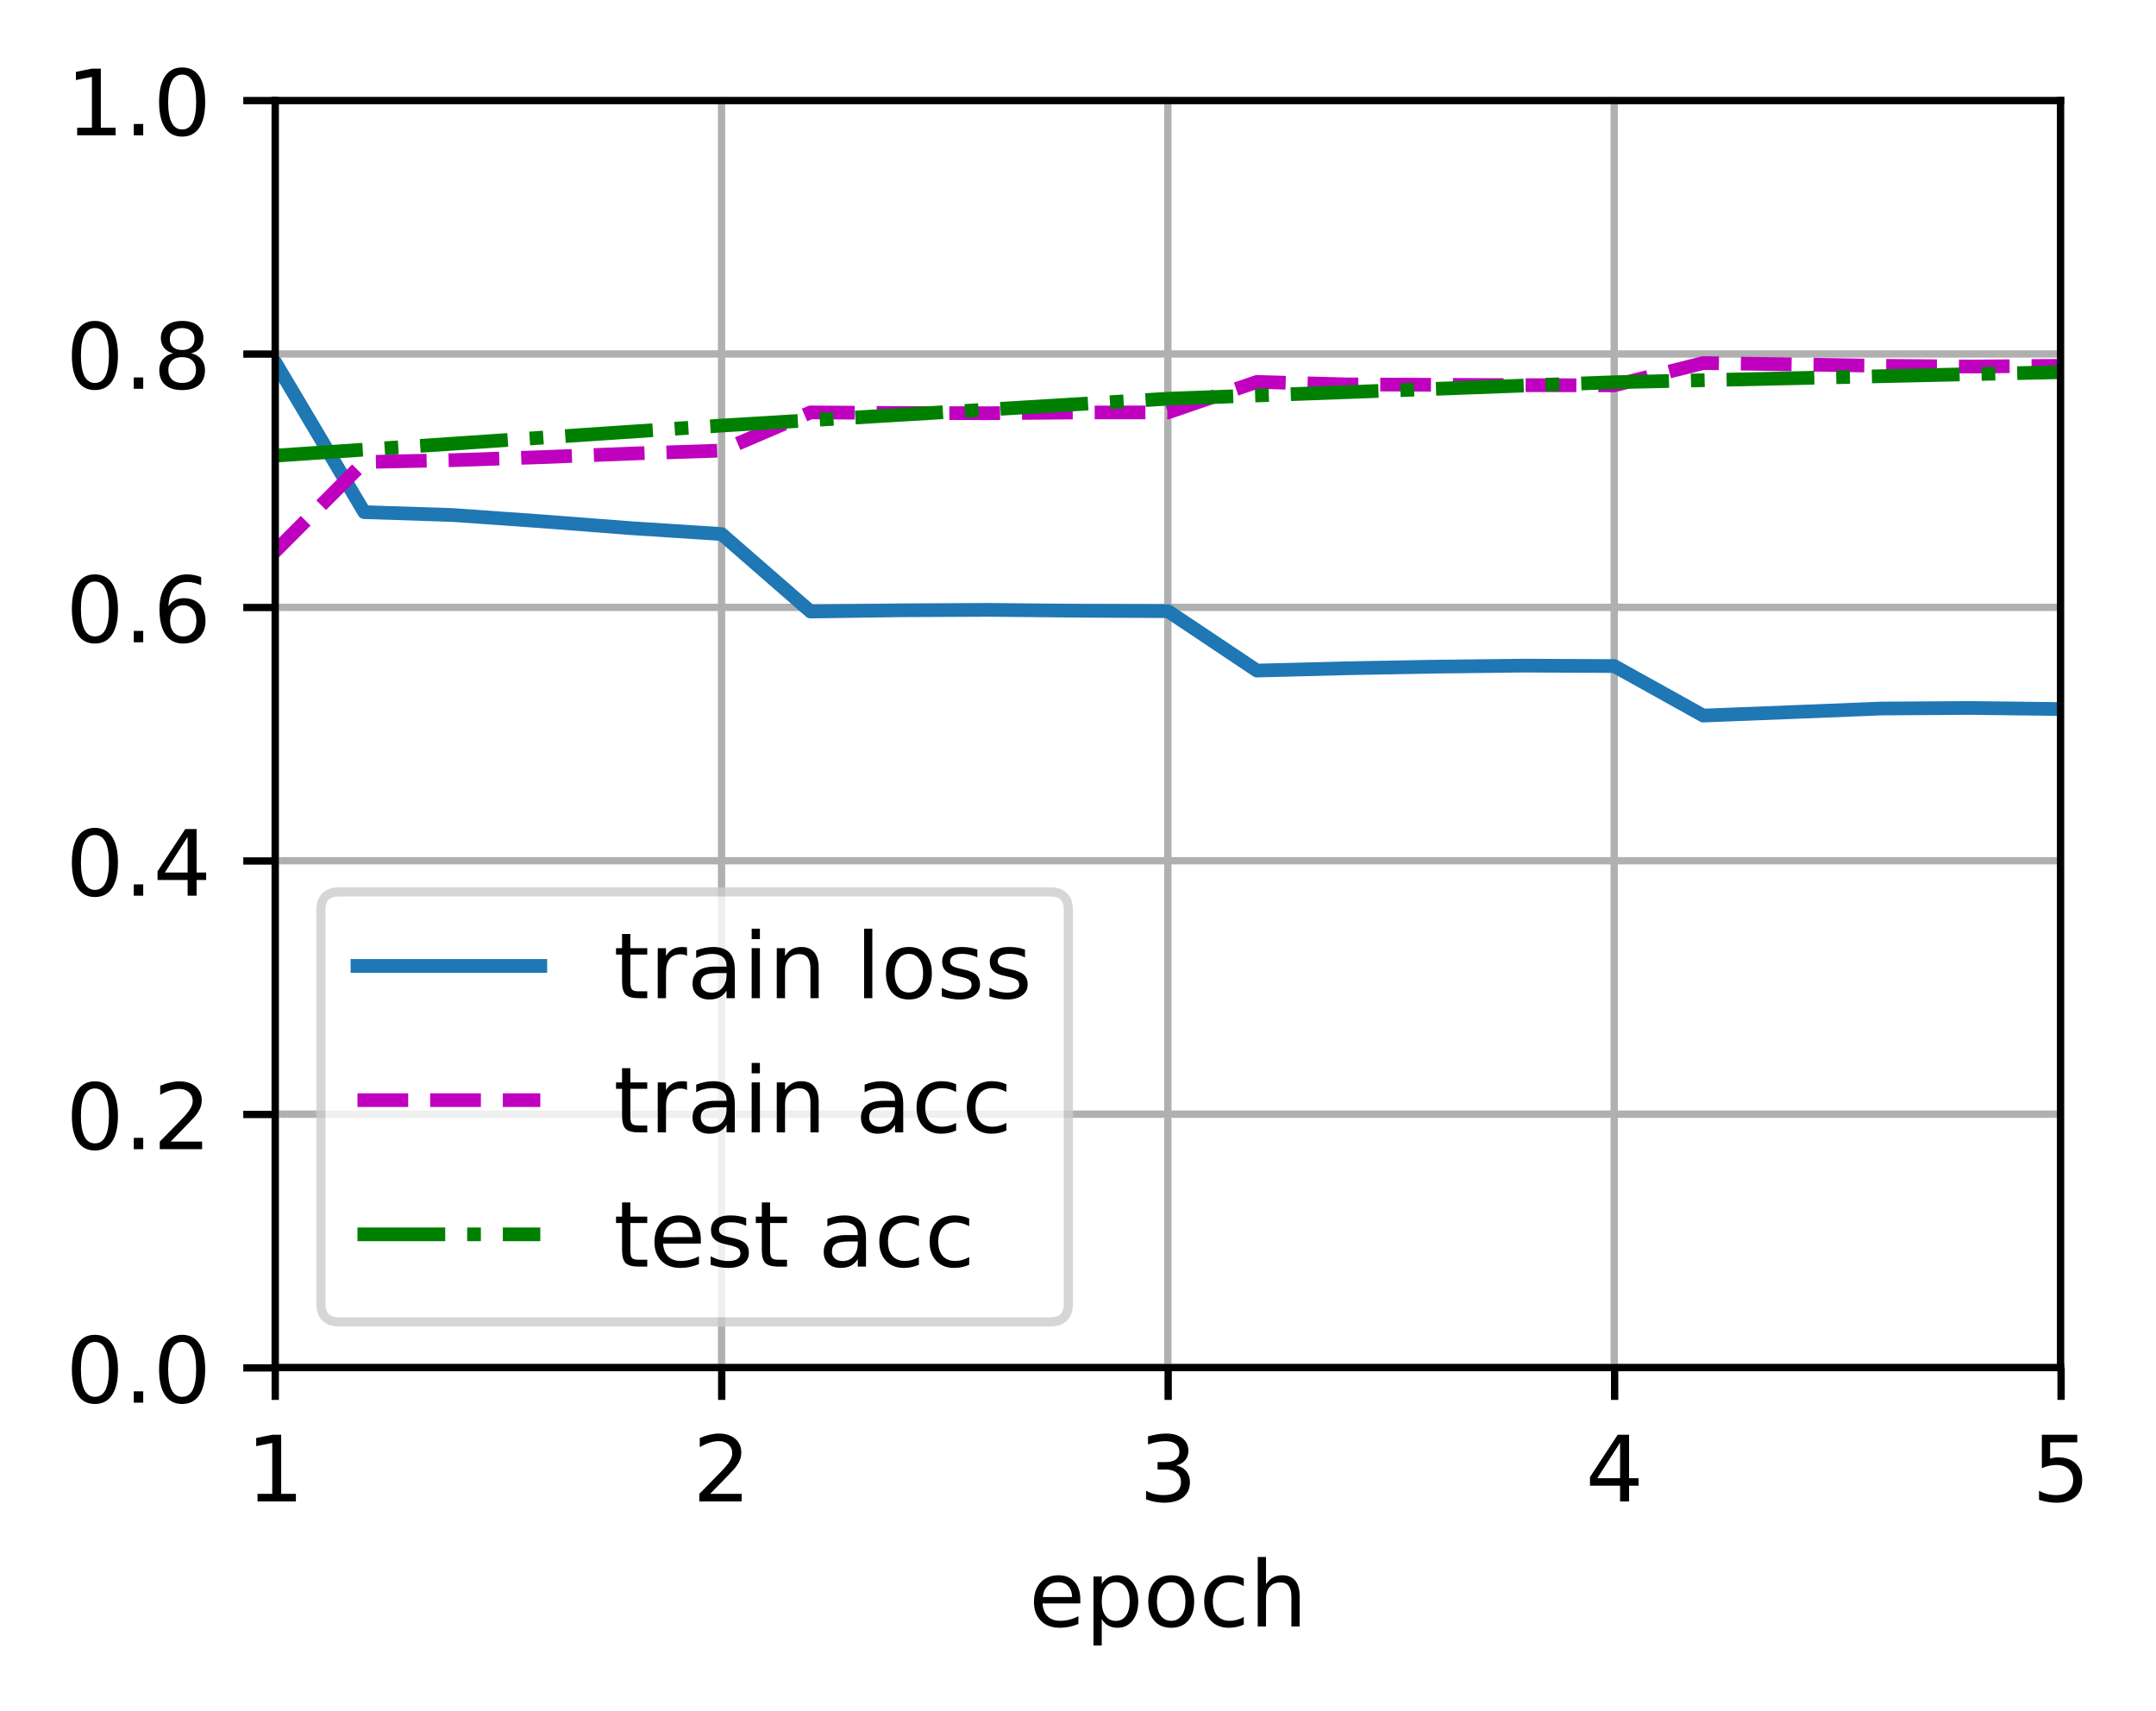 <?xml version="1.0" encoding="UTF-8"?>
<svg xmlns="http://www.w3.org/2000/svg" xmlns:xlink="http://www.w3.org/1999/xlink" width="314.379" height="249.541" viewBox="0 0 314.379 249.541" version="1.1">
<rect x="0" y="0" width="314.379" height="249.541" fill="#333333" stroke="none"/>
<defs>
<clipPath id="clip1">
  <path d="M 40.137 14.664 L 41 14.664 L 41 199.465 L 40.137 199.465 Z M 40.137 14.664 "/>
</clipPath>
<clipPath id="clip2">
  <path d="M 104 14.664 L 106 14.664 L 106 199.465 L 104 199.465 Z M 104 14.664 "/>
</clipPath>
<clipPath id="clip3">
  <path d="M 169 14.664 L 172 14.664 L 172 199.465 L 169 199.465 Z M 169 14.664 "/>
</clipPath>
<clipPath id="clip4">
  <path d="M 234 14.664 L 237 14.664 L 237 199.465 L 234 199.465 Z M 234 14.664 "/>
</clipPath>
<clipPath id="clip5">
  <path d="M 299 14.664 L 300.539 14.664 L 300.539 199.465 L 299 199.465 Z M 299 14.664 "/>
</clipPath>
<clipPath id="clip6">
  <path d="M 40.137 198 L 300.539 198 L 300.539 199.465 L 40.137 199.465 Z M 40.137 198 "/>
</clipPath>
<clipPath id="clip7">
  <path d="M 40.137 161 L 300.539 161 L 300.539 164 L 40.137 164 Z M 40.137 161 "/>
</clipPath>
<clipPath id="clip8">
  <path d="M 40.137 124 L 300.539 124 L 300.539 127 L 40.137 127 Z M 40.137 124 "/>
</clipPath>
<clipPath id="clip9">
  <path d="M 40.137 87 L 300.539 87 L 300.539 90 L 40.137 90 Z M 40.137 87 "/>
</clipPath>
<clipPath id="clip10">
  <path d="M 40.137 50 L 300.539 50 L 300.539 53 L 40.137 53 Z M 40.137 50 "/>
</clipPath>
<clipPath id="clip11">
  <path d="M 40.137 14.664 L 300.539 14.664 L 300.539 16 L 40.137 16 Z M 40.137 14.664 "/>
</clipPath>
<clipPath id="clip12">
  <path d="M 40.137 33 L 300.539 33 L 300.539 106 L 40.137 106 Z M 40.137 33 "/>
</clipPath>
<clipPath id="clip13">
  <path d="M 40.137 51 L 300.539 51 L 300.539 94 L 40.137 94 Z M 40.137 51 "/>
</clipPath>
<clipPath id="clip14">
  <path d="M 40.137 53 L 300.539 53 L 300.539 68 L 40.137 68 Z M 40.137 53 "/>
</clipPath>
<filter id="alpha" filterUnits="objectBoundingBox" x="0%" y="0%" width="100%" height="100%">
  <feColorMatrix type="matrix" in="SourceGraphic" values="0 0 0 0 1 0 0 0 0 1 0 0 0 0 1 0 0 0 1 0"/>
</filter>
<mask id="mask0">
  <g filter="url(#alpha)">
<rect x="0" y="0" width="314.379" height="249.541" style="fill:rgb(0%,0%,0%);fill-opacity:0.8;stroke:none;"/>
  </g>
</mask>
<clipPath id="clip15">
  <rect x="0" y="0" width="315" height="250"/>
</clipPath>
<g id="surface5" clip-path="url(#clip15)">
<path style="fill-rule:nonzero;fill:rgb(100%,100%,100%);fill-opacity:1;stroke-width:1;stroke-linecap:butt;stroke-linejoin:miter;stroke:rgb(80%,80%,80%);stroke-opacity:1;stroke-miterlimit:4;" d="M 37.104 144.601 L 114.873 144.601 C 116.206 144.601 116.871 143.933 116.871 142.6 L 116.871 99.565 C 116.871 98.232 116.206 97.564 114.873 97.564 L 37.104 97.564 C 35.769 97.564 35.104 98.232 35.104 99.565 L 35.104 142.6 C 35.104 143.933 35.769 144.601 37.104 144.601 Z M 37.104 144.601 " transform="matrix(1.333,0,0,1.333,0,0)"/>
</g>
</defs>
<g id="surface1">
<path style=" stroke:none;fill-rule:nonzero;fill:rgb(100%,100%,100%);fill-opacity:1;" d="M 0 249.539 L 314.379 249.539 L 314.379 0 L 0 0 Z M 0 249.539 "/>
<path style=" stroke:none;fill-rule:nonzero;fill:rgb(100%,100%,100%);fill-opacity:1;" d="M 40.137 199.465 L 300.539 199.465 L 300.539 14.664 L 40.137 14.664 Z M 40.137 199.465 "/>
<g clip-path="url(#clip1)" clip-rule="nonzero">
<path style="fill:none;stroke-width:0.8;stroke-linecap:square;stroke-linejoin:round;stroke:rgb(69.02%,69.02%,69.02%);stroke-opacity:1;stroke-miterlimit:4;" d="M 30.103 149.599 L 30.103 10.998 " transform="matrix(1.333,0,0,1.333,0,0)"/>
</g>
<path style="fill:none;stroke-width:0.8;stroke-linecap:butt;stroke-linejoin:round;stroke:rgb(0%,0%,0%);stroke-opacity:1;stroke-miterlimit:4;" d="M -0.001 -0.001 L -0.001 3.5 " transform="matrix(1.333,0,0,1.333,40.137,199.466)"/>
<path style=" stroke:none;fill-rule:nonzero;fill:rgb(0%,0%,0%);fill-opacity:1;" d="M 37.551 217.824 L 39.699 217.824 L 39.699 210.406 L 37.359 210.875 L 37.359 209.68 L 39.684 209.211 L 41 209.211 L 41 217.824 L 43.148 217.824 L 43.148 218.93 L 37.551 218.93 Z M 37.551 217.824 "/>
<g clip-path="url(#clip2)" clip-rule="nonzero">
<path style="fill:none;stroke-width:0.8;stroke-linecap:square;stroke-linejoin:round;stroke:rgb(69.02%,69.02%,69.02%);stroke-opacity:1;stroke-miterlimit:4;" d="M 78.929 149.599 L 78.929 10.998 " transform="matrix(1.333,0,0,1.333,0,0)"/>
</g>
<path style="fill:none;stroke-width:0.8;stroke-linecap:butt;stroke-linejoin:round;stroke:rgb(0%,0%,0%);stroke-opacity:1;stroke-miterlimit:4;" d="M 0.001 -0.001 L 0.001 3.5 " transform="matrix(1.333,0,0,1.333,105.237,199.466)"/>
<path style=" stroke:none;fill-rule:nonzero;fill:rgb(0%,0%,0%);fill-opacity:1;" d="M 103.555 217.824 L 108.145 217.824 L 108.145 218.93 L 101.973 218.93 L 101.973 217.824 C 102.473 217.309 103.152 216.613 104.012 215.746 C 104.875 214.875 105.418 214.312 105.637 214.059 C 106.059 213.586 106.352 213.188 106.52 212.859 C 106.688 212.531 106.77 212.211 106.77 211.895 C 106.77 211.375 106.59 210.957 106.227 210.629 C 105.863 210.305 105.391 210.141 104.809 210.141 C 104.398 210.141 103.961 210.211 103.504 210.355 C 103.047 210.5 102.559 210.715 102.039 211.008 L 102.039 209.68 C 102.566 209.465 103.062 209.305 103.52 209.195 C 103.98 209.09 104.402 209.035 104.785 209.035 C 105.793 209.035 106.594 209.285 107.195 209.789 C 107.793 210.293 108.09 210.965 108.09 211.809 C 108.09 212.207 108.016 212.586 107.867 212.945 C 107.719 213.301 107.445 213.723 107.051 214.211 C 106.941 214.336 106.598 214.699 106.016 215.301 C 105.434 215.902 104.613 216.742 103.555 217.824 Z M 103.555 217.824 "/>
<g clip-path="url(#clip3)" clip-rule="nonzero">
<path style="fill:none;stroke-width:0.8;stroke-linecap:square;stroke-linejoin:round;stroke:rgb(69.02%,69.02%,69.02%);stroke-opacity:1;stroke-miterlimit:4;" d="M 127.752 149.599 L 127.752 10.998 " transform="matrix(1.333,0,0,1.333,0,0)"/>
</g>
<path style="fill:none;stroke-width:0.8;stroke-linecap:butt;stroke-linejoin:round;stroke:rgb(0%,0%,0%);stroke-opacity:1;stroke-miterlimit:4;" d="M -0.001 -0.001 L -0.001 3.5 " transform="matrix(1.333,0,0,1.333,170.338,199.466)"/>
<path style=" stroke:none;fill-rule:nonzero;fill:rgb(0%,0%,0%);fill-opacity:1;" d="M 171.508 213.688 C 172.137 213.824 172.625 214.105 172.98 214.531 C 173.332 214.957 173.512 215.48 173.512 216.105 C 173.512 217.062 173.18 217.805 172.52 218.332 C 171.859 218.855 170.922 219.121 169.707 219.121 C 169.301 219.121 168.883 219.078 168.449 219 C 168.02 218.918 167.57 218.797 167.113 218.637 L 167.113 217.367 C 167.477 217.582 167.875 217.742 168.309 217.848 C 168.742 217.957 169.195 218.012 169.672 218.012 C 170.496 218.012 171.121 217.848 171.555 217.523 C 171.984 217.199 172.203 216.727 172.203 216.105 C 172.203 215.531 172 215.082 171.602 214.762 C 171.199 214.438 170.641 214.277 169.926 214.277 L 168.793 214.277 L 168.793 213.195 L 169.977 213.195 C 170.621 213.195 171.117 213.066 171.461 212.809 C 171.805 212.551 171.977 212.176 171.977 211.691 C 171.977 211.191 171.797 210.809 171.445 210.543 C 171.09 210.273 170.586 210.141 169.926 210.141 C 169.562 210.141 169.176 210.18 168.766 210.258 C 168.352 210.336 167.898 210.457 167.402 210.621 L 167.402 209.449 C 167.902 209.312 168.371 209.207 168.809 209.137 C 169.246 209.07 169.656 209.035 170.043 209.035 C 171.039 209.035 171.828 209.262 172.41 209.715 C 172.992 210.168 173.285 210.781 173.285 211.555 C 173.285 212.094 173.129 212.547 172.82 212.918 C 172.512 213.289 172.074 213.547 171.508 213.688 Z M 171.508 213.688 "/>
<g clip-path="url(#clip4)" clip-rule="nonzero">
<path style="fill:none;stroke-width:0.8;stroke-linecap:square;stroke-linejoin:round;stroke:rgb(69.02%,69.02%,69.02%);stroke-opacity:1;stroke-miterlimit:4;" d="M 176.578 149.599 L 176.578 10.998 " transform="matrix(1.333,0,0,1.333,0,0)"/>
</g>
<path style="fill:none;stroke-width:0.8;stroke-linecap:butt;stroke-linejoin:round;stroke:rgb(0%,0%,0%);stroke-opacity:1;stroke-miterlimit:4;" d="M 0 -0.001 L 0 3.5 " transform="matrix(1.333,0,0,1.333,235.438,199.466)"/>
<path style=" stroke:none;fill-rule:nonzero;fill:rgb(0%,0%,0%);fill-opacity:1;" d="M 236.234 210.355 L 232.914 215.543 L 236.234 215.543 Z M 235.891 209.211 L 237.543 209.211 L 237.543 215.543 L 238.93 215.543 L 238.93 216.637 L 237.543 216.637 L 237.543 218.93 L 236.234 218.93 L 236.234 216.637 L 231.848 216.637 L 231.848 215.371 Z M 235.891 209.211 "/>
<g clip-path="url(#clip5)" clip-rule="nonzero">
<path style="fill:none;stroke-width:0.8;stroke-linecap:square;stroke-linejoin:round;stroke:rgb(69.02%,69.02%,69.02%);stroke-opacity:1;stroke-miterlimit:4;" d="M 225.404 149.599 L 225.404 10.998 " transform="matrix(1.333,0,0,1.333,0,0)"/>
</g>
<path style="fill:none;stroke-width:0.8;stroke-linecap:butt;stroke-linejoin:round;stroke:rgb(0%,0%,0%);stroke-opacity:1;stroke-miterlimit:4;" d="M 0.001 -0.001 L 0.001 3.5 " transform="matrix(1.333,0,0,1.333,300.537,199.466)"/>
<path style=" stroke:none;fill-rule:nonzero;fill:rgb(0%,0%,0%);fill-opacity:1;" d="M 297.734 209.211 L 302.898 209.211 L 302.898 210.316 L 298.941 210.316 L 298.941 212.699 C 299.129 212.633 299.32 212.586 299.512 212.555 C 299.703 212.52 299.895 212.504 300.086 212.504 C 301.172 212.504 302.027 212.801 302.664 213.398 C 303.297 213.992 303.613 214.797 303.613 215.812 C 303.613 216.855 303.289 217.672 302.637 218.25 C 301.984 218.832 301.066 219.121 299.883 219.121 C 299.477 219.121 299.059 219.086 298.637 219.016 C 298.215 218.945 297.777 218.844 297.324 218.703 L 297.324 217.379 C 297.715 217.594 298.117 217.75 298.535 217.855 C 298.953 217.961 299.391 218.012 299.855 218.012 C 300.609 218.012 301.203 217.812 301.641 217.418 C 302.078 217.023 302.297 216.488 302.297 215.812 C 302.297 215.137 302.078 214.602 301.641 214.207 C 301.203 213.809 300.609 213.613 299.855 213.613 C 299.504 213.613 299.152 213.648 298.805 213.727 C 298.457 213.805 298.098 213.926 297.734 214.094 Z M 297.734 209.211 "/>
<path style=" stroke:none;fill-rule:nonzero;fill:rgb(0%,0%,0%);fill-opacity:1;" d="M 157.527 233.223 L 157.527 233.809 L 152.02 233.809 C 152.07 234.633 152.32 235.262 152.766 235.691 C 153.211 236.125 153.828 236.34 154.621 236.34 C 155.082 236.34 155.527 236.285 155.961 236.172 C 156.391 236.059 156.82 235.891 157.246 235.664 L 157.246 236.797 C 156.816 236.98 156.375 237.117 155.926 237.215 C 155.473 237.309 155.016 237.355 154.551 237.355 C 153.387 237.355 152.465 237.02 151.789 236.344 C 151.109 235.664 150.77 234.75 150.77 233.594 C 150.77 232.398 151.09 231.453 151.734 230.754 C 152.379 230.051 153.25 229.699 154.344 229.699 C 155.324 229.699 156.102 230.016 156.672 230.648 C 157.242 231.281 157.527 232.137 157.527 233.223 Z M 156.328 232.871 C 156.32 232.215 156.137 231.695 155.777 231.305 C 155.422 230.91 154.945 230.715 154.355 230.715 C 153.688 230.715 153.152 230.906 152.754 231.281 C 152.352 231.66 152.121 232.191 152.059 232.879 Z M 156.328 232.871 "/>
<path style=" stroke:none;fill-rule:nonzero;fill:rgb(0%,0%,0%);fill-opacity:1;" d="M 160.652 236.074 L 160.652 239.941 L 159.445 239.941 L 159.445 229.875 L 160.652 229.875 L 160.652 230.98 C 160.902 230.551 161.223 230.227 161.605 230.02 C 161.988 229.805 162.449 229.699 162.98 229.699 C 163.867 229.699 164.586 230.051 165.141 230.754 C 165.695 231.457 165.973 232.383 165.973 233.527 C 165.973 234.676 165.695 235.598 165.141 236.305 C 164.586 237.008 163.867 237.355 162.98 237.355 C 162.449 237.355 161.988 237.25 161.605 237.039 C 161.223 236.828 160.902 236.508 160.652 236.074 Z M 164.727 233.527 C 164.727 232.648 164.547 231.957 164.184 231.457 C 163.82 230.953 163.324 230.703 162.691 230.703 C 162.055 230.703 161.559 230.953 161.195 231.457 C 160.832 231.957 160.652 232.648 160.652 233.527 C 160.652 234.41 160.832 235.102 161.195 235.602 C 161.559 236.102 162.055 236.352 162.691 236.352 C 163.324 236.352 163.82 236.102 164.184 235.602 C 164.547 235.102 164.727 234.41 164.727 233.527 Z M 164.727 233.527 "/>
<path style=" stroke:none;fill-rule:nonzero;fill:rgb(0%,0%,0%);fill-opacity:1;" d="M 170.781 230.715 C 170.141 230.715 169.633 230.965 169.258 231.469 C 168.883 231.969 168.699 232.656 168.699 233.527 C 168.699 234.398 168.883 235.086 169.254 235.59 C 169.625 236.09 170.137 236.34 170.781 236.34 C 171.422 236.34 171.926 236.09 172.297 235.586 C 172.672 235.082 172.859 234.395 172.859 233.527 C 172.859 232.664 172.672 231.98 172.297 231.473 C 171.926 230.969 171.422 230.715 170.781 230.715 Z M 170.781 229.699 C 171.824 229.699 172.641 230.039 173.234 230.719 C 173.832 231.395 174.129 232.332 174.129 233.527 C 174.129 234.723 173.832 235.656 173.234 236.34 C 172.641 237.02 171.824 237.355 170.781 237.355 C 169.734 237.355 168.914 237.02 168.324 236.34 C 167.73 235.656 167.434 234.723 167.434 233.527 C 167.434 232.332 167.73 231.395 168.324 230.719 C 168.914 230.039 169.734 229.699 170.781 229.699 Z M 170.781 229.699 "/>
<path style=" stroke:none;fill-rule:nonzero;fill:rgb(0%,0%,0%);fill-opacity:1;" d="M 181.363 230.156 L 181.363 231.277 C 181.023 231.09 180.684 230.949 180.344 230.855 C 180.004 230.762 179.66 230.715 179.312 230.715 C 178.535 230.715 177.93 230.961 177.5 231.457 C 177.07 231.945 176.855 232.637 176.855 233.527 C 176.855 234.418 177.07 235.109 177.5 235.602 C 177.93 236.094 178.535 236.34 179.312 236.34 C 179.66 236.34 180.004 236.293 180.344 236.199 C 180.684 236.109 181.023 235.969 181.363 235.781 L 181.363 236.887 C 181.027 237.043 180.68 237.16 180.32 237.238 C 179.965 237.316 179.586 237.355 179.18 237.355 C 178.082 237.355 177.207 237.012 176.562 236.32 C 175.914 235.633 175.594 234.699 175.594 233.527 C 175.594 232.34 175.918 231.406 176.57 230.723 C 177.227 230.043 178.121 229.699 179.258 229.699 C 179.629 229.699 179.988 229.738 180.34 229.816 C 180.691 229.891 181.031 230.004 181.363 230.156 Z M 181.363 230.156 "/>
<path style=" stroke:none;fill-rule:nonzero;fill:rgb(0%,0%,0%);fill-opacity:1;" d="M 189.508 232.766 L 189.508 237.168 L 188.309 237.168 L 188.309 232.805 C 188.309 232.113 188.176 231.598 187.906 231.258 C 187.637 230.914 187.23 230.742 186.695 230.742 C 186.047 230.742 185.535 230.949 185.164 231.363 C 184.789 231.773 184.602 232.336 184.602 233.047 L 184.602 237.168 L 183.398 237.168 L 183.398 227.035 L 184.602 227.035 L 184.602 231.008 C 184.891 230.57 185.227 230.242 185.617 230.027 C 186.004 229.809 186.453 229.699 186.961 229.699 C 187.797 229.699 188.434 229.961 188.859 230.477 C 189.293 230.996 189.508 231.758 189.508 232.766 Z M 189.508 232.766 "/>
<g clip-path="url(#clip6)" clip-rule="nonzero">
<path style="fill:none;stroke-width:0.8;stroke-linecap:square;stroke-linejoin:round;stroke:rgb(69.02%,69.02%,69.02%);stroke-opacity:1;stroke-miterlimit:4;" d="M 30.103 149.599 L 225.404 149.599 " transform="matrix(1.333,0,0,1.333,0,0)"/>
</g>
<path style="fill:none;stroke-width:0.8;stroke-linecap:butt;stroke-linejoin:round;stroke:rgb(0%,0%,0%);stroke-opacity:1;stroke-miterlimit:4;" d="M -0.001 -0.001 L -3.499 -0.001 " transform="matrix(1.333,0,0,1.333,40.137,199.466)"/>
<path style=" stroke:none;fill-rule:nonzero;fill:rgb(0%,0%,0%);fill-opacity:1;" d="M 13.836 195.676 C 13.16 195.676 12.652 196.012 12.309 196.676 C 11.969 197.344 11.801 198.344 11.801 199.68 C 11.801 201.012 11.969 202.012 12.309 202.68 C 12.652 203.348 13.16 203.68 13.836 203.68 C 14.52 203.68 15.031 203.348 15.371 202.68 C 15.711 202.012 15.883 201.012 15.883 199.68 C 15.883 198.344 15.711 197.344 15.371 196.676 C 15.031 196.012 14.52 195.676 13.836 195.676 Z M 13.836 194.637 C 14.93 194.637 15.762 195.066 16.336 195.93 C 16.91 196.789 17.199 198.039 17.199 199.68 C 17.199 201.316 16.91 202.566 16.336 203.43 C 15.762 204.289 14.93 204.723 13.836 204.723 C 12.75 204.723 11.918 204.289 11.34 203.43 C 10.766 202.566 10.48 201.316 10.48 199.68 C 10.48 198.039 10.766 196.789 11.34 195.93 C 11.918 195.066 12.75 194.637 13.836 194.637 Z M 13.836 194.637 "/>
<path style=" stroke:none;fill-rule:nonzero;fill:rgb(0%,0%,0%);fill-opacity:1;" d="M 19.508 202.879 L 20.883 202.879 L 20.883 204.531 L 19.508 204.531 Z M 19.508 202.879 "/>
<path style=" stroke:none;fill-rule:nonzero;fill:rgb(0%,0%,0%);fill-opacity:1;" d="M 26.559 195.676 C 25.883 195.676 25.375 196.012 25.031 196.676 C 24.691 197.344 24.52 198.344 24.52 199.68 C 24.52 201.012 24.691 202.012 25.031 202.68 C 25.375 203.348 25.883 203.68 26.559 203.68 C 27.242 203.68 27.75 203.348 28.094 202.68 C 28.434 202.012 28.605 201.012 28.605 199.68 C 28.605 198.344 28.434 197.344 28.094 196.676 C 27.75 196.012 27.242 195.676 26.559 195.676 Z M 26.559 194.637 C 27.648 194.637 28.48 195.066 29.059 195.93 C 29.633 196.789 29.918 198.039 29.918 199.68 C 29.918 201.316 29.633 202.566 29.059 203.43 C 28.48 204.289 27.648 204.723 26.559 204.723 C 25.469 204.723 24.637 204.289 24.062 203.43 C 23.488 202.566 23.199 201.316 23.199 199.68 C 23.199 198.039 23.488 196.789 24.062 195.93 C 24.637 195.066 25.469 194.637 26.559 194.637 Z M 26.559 194.637 "/>
<g clip-path="url(#clip7)" clip-rule="nonzero">
<path style="fill:none;stroke-width:0.8;stroke-linecap:square;stroke-linejoin:round;stroke:rgb(69.02%,69.02%,69.02%);stroke-opacity:1;stroke-miterlimit:4;" d="M 30.103 121.878 L 225.404 121.878 " transform="matrix(1.333,0,0,1.333,0,0)"/>
</g>
<path style="fill:none;stroke-width:0.8;stroke-linecap:butt;stroke-linejoin:round;stroke:rgb(0%,0%,0%);stroke-opacity:1;stroke-miterlimit:4;" d="M -0.001 -0.001 L -3.499 -0.001 " transform="matrix(1.333,0,0,1.333,40.137,162.506)"/>
<path style=" stroke:none;fill-rule:nonzero;fill:rgb(0%,0%,0%);fill-opacity:1;" d="M 13.836 158.719 C 13.16 158.719 12.652 159.051 12.309 159.719 C 11.969 160.383 11.801 161.383 11.801 162.723 C 11.801 164.055 11.969 165.051 12.309 165.719 C 12.652 166.387 13.16 166.719 13.836 166.719 C 14.52 166.719 15.031 166.387 15.371 165.719 C 15.711 165.051 15.883 164.055 15.883 162.723 C 15.883 161.383 15.711 160.383 15.371 159.719 C 15.031 159.051 14.52 158.719 13.836 158.719 Z M 13.836 157.676 C 14.93 157.676 15.762 158.105 16.336 158.969 C 16.91 159.832 17.199 161.082 17.199 162.723 C 17.199 164.355 16.91 165.605 16.336 166.469 C 15.762 167.332 14.93 167.762 13.836 167.762 C 12.75 167.762 11.918 167.332 11.34 166.469 C 10.766 165.605 10.48 164.355 10.48 162.723 C 10.48 161.082 10.766 159.832 11.34 158.969 C 11.918 158.105 12.75 157.676 13.836 157.676 Z M 13.836 157.676 "/>
<path style=" stroke:none;fill-rule:nonzero;fill:rgb(0%,0%,0%);fill-opacity:1;" d="M 19.508 165.918 L 20.883 165.918 L 20.883 167.57 L 19.508 167.57 Z M 19.508 165.918 "/>
<path style=" stroke:none;fill-rule:nonzero;fill:rgb(0%,0%,0%);fill-opacity:1;" d="M 24.879 166.465 L 29.469 166.465 L 29.469 167.57 L 23.297 167.57 L 23.297 166.465 C 23.797 165.949 24.477 165.254 25.34 164.387 C 26.199 163.516 26.742 162.953 26.965 162.699 C 27.383 162.227 27.676 161.828 27.844 161.5 C 28.012 161.172 28.098 160.852 28.098 160.535 C 28.098 160.016 27.914 159.598 27.551 159.27 C 27.191 158.945 26.719 158.781 26.137 158.781 C 25.723 158.781 25.289 158.852 24.828 158.996 C 24.371 159.141 23.883 159.355 23.363 159.648 L 23.363 158.32 C 23.891 158.105 24.387 157.945 24.848 157.84 C 25.309 157.73 25.73 157.676 26.109 157.676 C 27.117 157.676 27.922 157.926 28.52 158.434 C 29.117 158.934 29.418 159.605 29.418 160.449 C 29.418 160.848 29.344 161.227 29.191 161.586 C 29.043 161.941 28.77 162.363 28.375 162.852 C 28.266 162.977 27.922 163.34 27.34 163.941 C 26.758 164.543 25.938 165.383 24.879 166.465 Z M 24.879 166.465 "/>
<g clip-path="url(#clip8)" clip-rule="nonzero">
<path style="fill:none;stroke-width:0.8;stroke-linecap:square;stroke-linejoin:round;stroke:rgb(69.02%,69.02%,69.02%);stroke-opacity:1;stroke-miterlimit:4;" d="M 30.103 94.16 L 225.404 94.16 " transform="matrix(1.333,0,0,1.333,0,0)"/>
</g>
<path style="fill:none;stroke-width:0.8;stroke-linecap:butt;stroke-linejoin:round;stroke:rgb(0%,0%,0%);stroke-opacity:1;stroke-miterlimit:4;" d="M -0.001 0.001 L -3.499 0.001 " transform="matrix(1.333,0,0,1.333,40.137,125.546)"/>
<path style=" stroke:none;fill-rule:nonzero;fill:rgb(0%,0%,0%);fill-opacity:1;" d="M 13.836 121.758 C 13.16 121.758 12.652 122.09 12.309 122.758 C 11.969 123.422 11.801 124.422 11.801 125.762 C 11.801 127.094 11.969 128.094 12.309 128.758 C 12.652 129.426 13.16 129.758 13.836 129.758 C 14.52 129.758 15.031 129.426 15.371 128.758 C 15.711 128.094 15.883 127.094 15.883 125.762 C 15.883 124.422 15.711 123.422 15.371 122.758 C 15.031 122.09 14.52 121.758 13.836 121.758 Z M 13.836 120.715 C 14.93 120.715 15.762 121.148 16.336 122.008 C 16.91 122.871 17.199 124.121 17.199 125.762 C 17.199 127.398 16.91 128.648 16.336 129.508 C 15.762 130.371 14.93 130.801 13.836 130.801 C 12.75 130.801 11.918 130.371 11.34 129.508 C 10.766 128.648 10.48 127.398 10.48 125.762 C 10.48 124.121 10.766 122.871 11.34 122.008 C 11.918 121.148 12.75 120.715 13.836 120.715 Z M 13.836 120.715 "/>
<path style=" stroke:none;fill-rule:nonzero;fill:rgb(0%,0%,0%);fill-opacity:1;" d="M 19.508 128.957 L 20.883 128.957 L 20.883 130.609 L 19.508 130.609 Z M 19.508 128.957 "/>
<path style=" stroke:none;fill-rule:nonzero;fill:rgb(0%,0%,0%);fill-opacity:1;" d="M 27.359 122.035 L 24.039 127.227 L 27.359 127.227 Z M 27.016 120.891 L 28.668 120.891 L 28.668 127.227 L 30.059 127.227 L 30.059 128.32 L 28.668 128.32 L 28.668 130.609 L 27.359 130.609 L 27.359 128.32 L 22.973 128.32 L 22.973 127.051 Z M 27.016 120.891 "/>
<g clip-path="url(#clip9)" clip-rule="nonzero">
<path style="fill:none;stroke-width:0.8;stroke-linecap:square;stroke-linejoin:round;stroke:rgb(69.02%,69.02%,69.02%);stroke-opacity:1;stroke-miterlimit:4;" d="M 30.103 66.439 L 225.404 66.439 " transform="matrix(1.333,0,0,1.333,0,0)"/>
</g>
<path style="fill:none;stroke-width:0.8;stroke-linecap:butt;stroke-linejoin:round;stroke:rgb(0%,0%,0%);stroke-opacity:1;stroke-miterlimit:4;" d="M -0.001 0 L -3.499 0 " transform="matrix(1.333,0,0,1.333,40.137,88.586)"/>
<path style=" stroke:none;fill-rule:nonzero;fill:rgb(0%,0%,0%);fill-opacity:1;" d="M 13.836 84.797 C 13.16 84.797 12.652 85.129 12.309 85.797 C 11.969 86.461 11.801 87.465 11.801 88.801 C 11.801 90.133 11.969 91.133 12.309 91.801 C 12.652 92.465 13.16 92.801 13.836 92.801 C 14.52 92.801 15.031 92.465 15.371 91.801 C 15.711 91.133 15.883 90.133 15.883 88.801 C 15.883 87.465 15.711 86.461 15.371 85.797 C 15.031 85.129 14.52 84.797 13.836 84.797 Z M 13.836 83.754 C 14.93 83.754 15.762 84.188 16.336 85.051 C 16.91 85.91 17.199 87.16 17.199 88.801 C 17.199 90.438 16.91 91.688 16.336 92.551 C 15.762 93.41 14.93 93.84 13.836 93.84 C 12.75 93.84 11.918 93.41 11.34 92.551 C 10.766 91.688 10.48 90.438 10.48 88.801 C 10.48 87.16 10.766 85.91 11.34 85.051 C 11.918 84.188 12.75 83.754 13.836 83.754 Z M 13.836 83.754 "/>
<path style=" stroke:none;fill-rule:nonzero;fill:rgb(0%,0%,0%);fill-opacity:1;" d="M 19.508 91.996 L 20.883 91.996 L 20.883 93.652 L 19.508 93.652 Z M 19.508 91.996 "/>
<path style=" stroke:none;fill-rule:nonzero;fill:rgb(0%,0%,0%);fill-opacity:1;" d="M 26.723 88.27 C 26.133 88.27 25.664 88.469 25.32 88.875 C 24.977 89.277 24.801 89.828 24.801 90.531 C 24.801 91.23 24.977 91.785 25.32 92.191 C 25.664 92.598 26.133 92.801 26.723 92.801 C 27.312 92.801 27.781 92.598 28.125 92.191 C 28.469 91.785 28.641 91.23 28.641 90.531 C 28.641 89.828 28.469 89.277 28.125 88.875 C 27.781 88.469 27.312 88.27 26.723 88.27 Z M 29.332 84.145 L 29.332 85.344 C 29.004 85.188 28.672 85.07 28.332 84.988 C 27.996 84.902 27.664 84.863 27.332 84.863 C 26.465 84.863 25.801 85.156 25.344 85.742 C 24.887 86.328 24.625 87.211 24.562 88.398 C 24.816 88.02 25.137 87.73 25.523 87.527 C 25.91 87.328 26.336 87.227 26.801 87.227 C 27.777 87.227 28.547 87.523 29.113 88.117 C 29.684 88.707 29.965 89.512 29.965 90.531 C 29.965 91.531 29.672 92.332 29.078 92.938 C 28.488 93.539 27.703 93.84 26.723 93.84 C 25.598 93.84 24.738 93.41 24.145 92.551 C 23.551 91.688 23.254 90.438 23.254 88.801 C 23.254 87.266 23.617 86.039 24.348 85.125 C 25.074 84.211 26.055 83.754 27.281 83.754 C 27.613 83.754 27.945 83.789 28.281 83.852 C 28.617 83.918 28.969 84.016 29.332 84.145 Z M 29.332 84.145 "/>
<g clip-path="url(#clip10)" clip-rule="nonzero">
<path style="fill:none;stroke-width:0.8;stroke-linecap:square;stroke-linejoin:round;stroke:rgb(69.02%,69.02%,69.02%);stroke-opacity:1;stroke-miterlimit:4;" d="M 30.103 38.719 L 225.404 38.719 " transform="matrix(1.333,0,0,1.333,0,0)"/>
</g>
<path style="fill:none;stroke-width:0.8;stroke-linecap:butt;stroke-linejoin:round;stroke:rgb(0%,0%,0%);stroke-opacity:1;stroke-miterlimit:4;" d="M -0.001 -0 L -3.499 -0 " transform="matrix(1.333,0,0,1.333,40.137,51.626)"/>
<path style=" stroke:none;fill-rule:nonzero;fill:rgb(0%,0%,0%);fill-opacity:1;" d="M 13.836 47.836 C 13.16 47.836 12.652 48.172 12.309 48.836 C 11.969 49.504 11.801 50.504 11.801 51.84 C 11.801 53.172 11.969 54.172 12.309 54.84 C 12.652 55.504 13.16 55.84 13.836 55.84 C 14.52 55.84 15.031 55.504 15.371 54.84 C 15.711 54.172 15.883 53.172 15.883 51.84 C 15.883 50.504 15.711 49.504 15.371 48.836 C 15.031 48.172 14.52 47.836 13.836 47.836 Z M 13.836 46.797 C 14.93 46.797 15.762 47.227 16.336 48.09 C 16.91 48.949 17.199 50.199 17.199 51.84 C 17.199 53.477 16.91 54.727 16.336 55.59 C 15.762 56.449 14.93 56.879 13.836 56.879 C 12.75 56.879 11.918 56.449 11.34 55.59 C 10.766 54.727 10.48 53.477 10.48 51.84 C 10.48 50.199 10.766 48.949 11.34 48.09 C 11.918 47.227 12.75 46.797 13.836 46.797 Z M 13.836 46.797 "/>
<path style=" stroke:none;fill-rule:nonzero;fill:rgb(0%,0%,0%);fill-opacity:1;" d="M 19.508 55.035 L 20.883 55.035 L 20.883 56.691 L 19.508 56.691 Z M 19.508 55.035 "/>
<path style=" stroke:none;fill-rule:nonzero;fill:rgb(0%,0%,0%);fill-opacity:1;" d="M 26.559 52.074 C 25.934 52.074 25.441 52.242 25.082 52.578 C 24.727 52.91 24.547 53.371 24.547 53.957 C 24.547 54.543 24.727 55.004 25.082 55.336 C 25.441 55.672 25.934 55.84 26.559 55.84 C 27.184 55.84 27.676 55.672 28.035 55.336 C 28.398 54.996 28.578 54.539 28.578 53.957 C 28.578 53.371 28.398 52.91 28.039 52.578 C 27.684 52.242 27.188 52.074 26.559 52.074 Z M 25.246 51.516 C 24.68 51.379 24.242 51.113 23.926 50.73 C 23.613 50.34 23.453 49.871 23.453 49.312 C 23.453 48.539 23.73 47.926 24.285 47.473 C 24.84 47.02 25.598 46.797 26.559 46.797 C 27.527 46.797 28.285 47.02 28.84 47.473 C 29.391 47.926 29.664 48.539 29.664 49.312 C 29.664 49.871 29.508 50.34 29.191 50.73 C 28.879 51.113 28.441 51.379 27.883 51.516 C 28.516 51.664 29.008 51.953 29.359 52.383 C 29.715 52.812 29.891 53.336 29.891 53.957 C 29.891 54.898 29.605 55.621 29.031 56.125 C 28.453 56.629 27.633 56.879 26.559 56.879 C 25.488 56.879 24.664 56.629 24.09 56.125 C 23.512 55.621 23.227 54.898 23.227 53.957 C 23.227 53.336 23.402 52.812 23.758 52.383 C 24.117 51.953 24.609 51.664 25.246 51.516 Z M 24.762 49.438 C 24.762 49.941 24.922 50.336 25.234 50.617 C 25.551 50.898 25.992 51.039 26.559 51.039 C 27.125 51.039 27.566 50.898 27.883 50.617 C 28.203 50.336 28.363 49.941 28.363 49.438 C 28.363 48.934 28.203 48.543 27.883 48.262 C 27.566 47.977 27.125 47.836 26.559 47.836 C 25.992 47.836 25.551 47.977 25.234 48.262 C 24.922 48.543 24.762 48.934 24.762 49.438 Z M 24.762 49.438 "/>
<g clip-path="url(#clip11)" clip-rule="nonzero">
<path style="fill:none;stroke-width:0.8;stroke-linecap:square;stroke-linejoin:round;stroke:rgb(69.02%,69.02%,69.02%);stroke-opacity:1;stroke-miterlimit:4;" d="M 30.103 10.998 L 225.404 10.998 " transform="matrix(1.333,0,0,1.333,0,0)"/>
</g>
<path style="fill:none;stroke-width:0.8;stroke-linecap:butt;stroke-linejoin:round;stroke:rgb(0%,0%,0%);stroke-opacity:1;stroke-miterlimit:4;" d="M -0.001 -0.001 L -3.499 -0.001 " transform="matrix(1.333,0,0,1.333,40.137,14.666)"/>
<path style=" stroke:none;fill-rule:nonzero;fill:rgb(0%,0%,0%);fill-opacity:1;" d="M 11.254 18.625 L 13.402 18.625 L 13.402 11.207 L 11.066 11.676 L 11.066 10.48 L 13.391 10.012 L 14.703 10.012 L 14.703 18.625 L 16.852 18.625 L 16.852 19.73 L 11.254 19.73 Z M 11.254 18.625 "/>
<path style=" stroke:none;fill-rule:nonzero;fill:rgb(0%,0%,0%);fill-opacity:1;" d="M 19.508 18.078 L 20.883 18.078 L 20.883 19.73 L 19.508 19.73 Z M 19.508 18.078 "/>
<path style=" stroke:none;fill-rule:nonzero;fill:rgb(0%,0%,0%);fill-opacity:1;" d="M 26.559 10.879 C 25.883 10.879 25.375 11.211 25.031 11.879 C 24.691 12.543 24.52 13.543 24.52 14.883 C 24.52 16.215 24.691 17.211 25.031 17.879 C 25.375 18.547 25.883 18.879 26.559 18.879 C 27.242 18.879 27.75 18.547 28.094 17.879 C 28.434 17.211 28.605 16.215 28.605 14.883 C 28.605 13.543 28.434 12.543 28.094 11.879 C 27.75 11.211 27.242 10.879 26.559 10.879 Z M 26.559 9.836 C 27.648 9.836 28.48 10.266 29.059 11.129 C 29.633 11.992 29.918 13.242 29.918 14.883 C 29.918 16.516 29.633 17.766 29.059 18.629 C 28.48 19.492 27.648 19.922 26.559 19.922 C 25.469 19.922 24.637 19.492 24.062 18.629 C 23.488 17.766 23.199 16.516 23.199 14.883 C 23.199 13.242 23.488 11.992 24.062 11.129 C 24.637 10.266 25.469 9.836 26.559 9.836 Z M 26.559 9.836 "/>
<g clip-path="url(#clip12)" clip-rule="nonzero">
<path style="fill:none;stroke-width:1.5;stroke-linecap:square;stroke-linejoin:round;stroke:rgb(12.157%,46.667%,70.588%);stroke-opacity:1;stroke-miterlimit:4;" d="M -0.999 26.147 L 0.753 27.858 L 10.491 33.258 L 20.229 36.882 L 29.968 39.583 L 30.103 39.621 L 39.841 56.021 L 49.579 56.341 L 59.317 57.029 L 69.053 57.779 L 78.791 58.409 L 78.929 58.418 L 88.667 66.896 L 98.402 66.759 L 108.141 66.712 L 117.879 66.806 L 127.617 66.855 L 127.752 66.844 L 137.49 73.354 L 147.229 73.102 L 156.967 72.926 L 166.705 72.812 L 176.44 72.858 L 176.578 72.858 L 186.316 78.275 L 196.055 77.895 L 205.79 77.505 L 215.528 77.443 L 225.267 77.558 L 225.404 77.552 " transform="matrix(1.333,0,0,1.333,0,0)"/>
</g>
<g clip-path="url(#clip13)" clip-rule="nonzero">
<path style="fill:none;stroke-width:1.5;stroke-linecap:butt;stroke-linejoin:round;stroke:rgb(74.902%,0%,74.902%);stroke-opacity:1;stroke-dasharray:5.55,2.4;stroke-miterlimit:4;" d="M -0.999 69.34 L 0.753 68.074 L 10.491 64.345 L 20.229 62.001 L 29.968 60.331 L 30.103 60.311 L 39.841 50.54 L 49.579 50.335 L 59.317 50.004 L 69.053 49.614 L 78.791 49.292 L 78.929 49.286 L 88.667 45.114 L 98.402 45.179 L 108.141 45.205 L 117.879 45.12 L 127.617 45.114 L 127.752 45.117 L 137.49 41.777 L 147.229 42.047 L 156.967 42.094 L 166.705 42.132 L 176.44 42.152 L 176.578 42.155 L 186.316 39.715 L 196.055 39.855 L 205.79 40.014 L 215.528 40.096 L 225.267 40.017 L 225.404 40.017 " transform="matrix(1.333,0,0,1.333,0,0)"/>
</g>
<g clip-path="url(#clip14)" clip-rule="nonzero">
<path style="fill:none;stroke-width:1.5;stroke-linecap:butt;stroke-linejoin:round;stroke:rgb(0%,50.196%,0%);stroke-opacity:1;stroke-dasharray:9.6,2.4,1.5,2.4;stroke-miterlimit:4;" d="M 30.103 49.84 L 78.929 46.553 L 127.752 43.617 L 176.578 41.812 L 225.404 40.711 " transform="matrix(1.333,0,0,1.333,0,0)"/>
</g>
<path style="fill:none;stroke-width:0.8;stroke-linecap:square;stroke-linejoin:miter;stroke:rgb(0%,0%,0%);stroke-opacity:1;stroke-miterlimit:4;" d="M 30.103 149.599 L 30.103 10.998 " transform="matrix(1.333,0,0,1.333,0,0)"/>
<path style="fill:none;stroke-width:0.8;stroke-linecap:square;stroke-linejoin:miter;stroke:rgb(0%,0%,0%);stroke-opacity:1;stroke-miterlimit:4;" d="M 225.404 149.599 L 225.404 10.998 " transform="matrix(1.333,0,0,1.333,0,0)"/>
<path style="fill:none;stroke-width:0.8;stroke-linecap:square;stroke-linejoin:miter;stroke:rgb(0%,0%,0%);stroke-opacity:1;stroke-miterlimit:4;" d="M 30.103 149.599 L 225.404 149.599 " transform="matrix(1.333,0,0,1.333,0,0)"/>
<path style="fill:none;stroke-width:0.8;stroke-linecap:square;stroke-linejoin:miter;stroke:rgb(0%,0%,0%);stroke-opacity:1;stroke-miterlimit:4;" d="M 30.103 10.998 L 225.404 10.998 " transform="matrix(1.333,0,0,1.333,0,0)"/>
<use xlink:href="#surface5" mask="url(#mask0)"/>
<path style="fill:none;stroke-width:1.5;stroke-linecap:square;stroke-linejoin:round;stroke:rgb(12.157%,46.667%,70.588%);stroke-opacity:1;stroke-miterlimit:4;" d="M 39.103 105.662 L 59.104 105.662 " transform="matrix(1.333,0,0,1.333,0,0)"/>
<path style=" stroke:none;fill-rule:nonzero;fill:rgb(0%,0%,0%);fill-opacity:1;" d="M 91.914 136.188 L 91.914 138.258 L 94.379 138.258 L 94.379 139.191 L 91.914 139.191 L 91.914 143.148 C 91.914 143.742 91.992 144.125 92.156 144.293 C 92.32 144.465 92.648 144.551 93.148 144.551 L 94.379 144.551 L 94.379 145.551 L 93.148 145.551 C 92.227 145.551 91.586 145.379 91.234 145.035 C 90.883 144.688 90.707 144.059 90.707 143.148 L 90.707 139.191 L 89.828 139.191 L 89.828 138.258 L 90.707 138.258 L 90.707 136.188 Z M 91.914 136.188 "/>
<path style=" stroke:none;fill-rule:nonzero;fill:rgb(0%,0%,0%);fill-opacity:1;" d="M 100.18 139.379 C 100.047 139.301 99.898 139.242 99.742 139.207 C 99.582 139.168 99.406 139.152 99.219 139.152 C 98.539 139.152 98.02 139.371 97.656 139.812 C 97.293 140.25 97.113 140.883 97.113 141.711 L 97.113 145.551 L 95.91 145.551 L 95.91 138.258 L 97.113 138.258 L 97.113 139.395 C 97.367 138.949 97.695 138.621 98.098 138.406 C 98.5 138.191 98.992 138.086 99.57 138.086 C 99.652 138.086 99.742 138.09 99.844 138.102 C 99.941 138.109 100.055 138.125 100.172 138.148 Z M 100.18 139.379 "/>
<path style=" stroke:none;fill-rule:nonzero;fill:rgb(0%,0%,0%);fill-opacity:1;" d="M 104.75 141.887 C 103.785 141.887 103.113 141.996 102.738 142.219 C 102.363 142.438 102.18 142.816 102.18 143.352 C 102.18 143.777 102.32 144.113 102.598 144.363 C 102.879 144.613 103.262 144.738 103.742 144.738 C 104.406 144.738 104.941 144.5 105.34 144.031 C 105.742 143.559 105.941 142.934 105.941 142.152 L 105.941 141.887 Z M 107.141 141.391 L 107.141 145.551 L 105.941 145.551 L 105.941 144.445 C 105.668 144.887 105.328 145.211 104.922 145.426 C 104.512 145.637 104.012 145.742 103.422 145.742 C 102.676 145.742 102.082 145.531 101.641 145.113 C 101.199 144.691 100.98 144.133 100.98 143.43 C 100.98 142.609 101.254 141.992 101.805 141.574 C 102.352 141.156 103.172 140.949 104.262 140.949 L 105.941 140.949 L 105.941 140.832 C 105.941 140.277 105.762 139.852 105.398 139.551 C 105.035 139.25 104.527 139.098 103.871 139.098 C 103.457 139.098 103.051 139.148 102.652 139.25 C 102.258 139.348 101.879 139.5 101.516 139.699 L 101.516 138.59 C 101.953 138.422 102.379 138.293 102.789 138.211 C 103.203 138.125 103.605 138.086 103.996 138.086 C 105.051 138.086 105.84 138.359 106.359 138.906 C 106.879 139.449 107.141 140.281 107.141 141.391 Z M 107.141 141.391 "/>
<path style=" stroke:none;fill-rule:nonzero;fill:rgb(0%,0%,0%);fill-opacity:1;" d="M 109.605 138.258 L 110.805 138.258 L 110.805 145.551 L 109.605 145.551 Z M 109.605 135.418 L 110.805 135.418 L 110.805 136.938 L 109.605 136.938 Z M 109.605 135.418 "/>
<path style=" stroke:none;fill-rule:nonzero;fill:rgb(0%,0%,0%);fill-opacity:1;" d="M 119.375 141.148 L 119.375 145.551 L 118.176 145.551 L 118.176 141.188 C 118.176 140.5 118.043 139.98 117.773 139.641 C 117.504 139.297 117.098 139.125 116.562 139.125 C 115.914 139.125 115.402 139.332 115.031 139.746 C 114.656 140.156 114.469 140.719 114.469 141.43 L 114.469 145.551 L 113.266 145.551 L 113.266 138.258 L 114.469 138.258 L 114.469 139.395 C 114.758 138.953 115.094 138.625 115.484 138.41 C 115.871 138.191 116.32 138.086 116.828 138.086 C 117.664 138.086 118.301 138.344 118.727 138.863 C 119.16 139.379 119.375 140.141 119.375 141.148 Z M 119.375 141.148 "/>
<path style=" stroke:none;fill-rule:nonzero;fill:rgb(0%,0%,0%);fill-opacity:1;" d="M 126 135.418 L 127.199 135.418 L 127.199 145.551 L 126 145.551 Z M 126 135.418 "/>
<path style=" stroke:none;fill-rule:nonzero;fill:rgb(0%,0%,0%);fill-opacity:1;" d="M 132.531 139.098 C 131.887 139.098 131.379 139.352 131.008 139.852 C 130.633 140.352 130.445 141.039 130.445 141.91 C 130.445 142.785 130.633 143.469 131.004 143.973 C 131.375 144.473 131.883 144.723 132.531 144.723 C 133.168 144.723 133.676 144.473 134.047 143.969 C 134.422 143.465 134.605 142.781 134.605 141.91 C 134.605 141.047 134.422 140.363 134.047 139.855 C 133.676 139.352 133.168 139.098 132.531 139.098 Z M 132.531 138.086 C 133.57 138.086 134.391 138.422 134.984 139.102 C 135.578 139.777 135.879 140.715 135.879 141.91 C 135.879 143.105 135.578 144.043 134.984 144.723 C 134.391 145.402 133.57 145.742 132.531 145.742 C 131.484 145.742 130.664 145.402 130.07 144.723 C 129.48 144.043 129.184 143.105 129.184 141.91 C 129.184 140.715 129.48 139.777 130.07 139.102 C 130.664 138.422 131.484 138.086 132.531 138.086 Z M 132.531 138.086 "/>
<path style=" stroke:none;fill-rule:nonzero;fill:rgb(0%,0%,0%);fill-opacity:1;" d="M 142.512 138.473 L 142.512 139.605 C 142.172 139.434 141.82 139.305 141.457 139.219 C 141.094 139.129 140.715 139.086 140.324 139.086 C 139.727 139.086 139.281 139.176 138.984 139.359 C 138.688 139.543 138.539 139.816 138.539 140.18 C 138.539 140.457 138.645 140.676 138.859 140.836 C 139.07 140.992 139.5 141.145 140.141 141.285 L 140.551 141.379 C 141.402 141.559 142.008 141.816 142.363 142.148 C 142.723 142.48 142.902 142.945 142.902 143.539 C 142.902 144.215 142.633 144.754 142.098 145.148 C 141.562 145.543 140.824 145.742 139.887 145.742 C 139.496 145.742 139.09 145.703 138.668 145.625 C 138.242 145.551 137.797 145.438 137.328 145.285 L 137.328 144.047 C 137.773 144.277 138.207 144.449 138.637 144.566 C 139.066 144.68 139.492 144.738 139.914 144.738 C 140.477 144.738 140.91 144.641 141.215 144.445 C 141.52 144.254 141.672 143.98 141.672 143.629 C 141.672 143.305 141.562 143.055 141.34 142.883 C 141.125 142.707 140.645 142.543 139.898 142.379 L 139.484 142.281 C 138.742 142.125 138.207 141.887 137.875 141.562 C 137.547 141.238 137.383 140.797 137.383 140.23 C 137.383 139.547 137.625 139.016 138.109 138.645 C 138.598 138.27 139.285 138.086 140.18 138.086 C 140.621 138.086 141.039 138.117 141.43 138.184 C 141.82 138.246 142.18 138.344 142.512 138.473 Z M 142.512 138.473 "/>
<path style=" stroke:none;fill-rule:nonzero;fill:rgb(0%,0%,0%);fill-opacity:1;" d="M 149.457 138.473 L 149.457 139.605 C 149.121 139.434 148.77 139.305 148.402 139.219 C 148.039 139.129 147.66 139.086 147.27 139.086 C 146.676 139.086 146.23 139.176 145.934 139.359 C 145.637 139.543 145.484 139.816 145.484 140.18 C 145.484 140.457 145.594 140.676 145.805 140.836 C 146.016 140.992 146.445 141.145 147.09 141.285 L 147.5 141.379 C 148.348 141.559 148.953 141.816 149.312 142.148 C 149.668 142.48 149.848 142.945 149.848 143.539 C 149.848 144.215 149.582 144.754 149.043 145.148 C 148.508 145.543 147.773 145.742 146.836 145.742 C 146.445 145.742 146.035 145.703 145.613 145.625 C 145.191 145.551 144.742 145.438 144.277 145.285 L 144.277 144.047 C 144.719 144.277 145.156 144.449 145.586 144.566 C 146.012 144.68 146.438 144.738 146.859 144.738 C 147.426 144.738 147.859 144.641 148.16 144.445 C 148.465 144.254 148.617 143.98 148.617 143.629 C 148.617 143.305 148.508 143.055 148.289 142.883 C 148.07 142.707 147.59 142.543 146.848 142.379 L 146.43 142.281 C 145.688 142.125 145.152 141.887 144.82 141.562 C 144.492 141.238 144.328 140.797 144.328 140.23 C 144.328 139.547 144.57 139.016 145.059 138.645 C 145.543 138.27 146.234 138.086 147.129 138.086 C 147.57 138.086 147.984 138.117 148.375 138.184 C 148.766 138.246 149.129 138.344 149.457 138.473 Z M 149.457 138.473 "/>
<path style="fill:none;stroke-width:1.5;stroke-linecap:butt;stroke-linejoin:round;stroke:rgb(74.902%,0%,74.902%);stroke-opacity:1;stroke-dasharray:5.55,2.4;stroke-miterlimit:4;" d="M 39.103 120.343 L 59.104 120.343 " transform="matrix(1.333,0,0,1.333,0,0)"/>
<path style=" stroke:none;fill-rule:nonzero;fill:rgb(0%,0%,0%);fill-opacity:1;" d="M 91.914 155.758 L 91.914 157.832 L 94.379 157.832 L 94.379 158.762 L 91.914 158.762 L 91.914 162.719 C 91.914 163.312 91.992 163.695 92.156 163.867 C 92.32 164.035 92.648 164.121 93.148 164.121 L 94.379 164.121 L 94.379 165.121 L 93.148 165.121 C 92.227 165.121 91.586 164.949 91.234 164.605 C 90.883 164.258 90.707 163.633 90.707 162.719 L 90.707 158.762 L 89.828 158.762 L 89.828 157.832 L 90.707 157.832 L 90.707 155.758 Z M 91.914 155.758 "/>
<path style=" stroke:none;fill-rule:nonzero;fill:rgb(0%,0%,0%);fill-opacity:1;" d="M 100.18 158.949 C 100.047 158.871 99.898 158.812 99.742 158.777 C 99.582 158.742 99.406 158.723 99.219 158.723 C 98.539 158.723 98.02 158.941 97.656 159.383 C 97.293 159.824 97.113 160.457 97.113 161.281 L 97.113 165.121 L 95.91 165.121 L 95.91 157.832 L 97.113 157.832 L 97.113 158.965 C 97.367 158.52 97.695 158.191 98.098 157.977 C 98.5 157.762 98.992 157.656 99.57 157.656 C 99.652 157.656 99.742 157.66 99.844 157.672 C 99.941 157.68 100.055 157.699 100.172 157.719 Z M 100.18 158.949 "/>
<path style=" stroke:none;fill-rule:nonzero;fill:rgb(0%,0%,0%);fill-opacity:1;" d="M 104.75 161.457 C 103.785 161.457 103.113 161.566 102.738 161.789 C 102.363 162.008 102.18 162.387 102.18 162.922 C 102.18 163.348 102.32 163.684 102.598 163.934 C 102.879 164.184 103.262 164.309 103.742 164.309 C 104.406 164.309 104.941 164.07 105.34 163.602 C 105.742 163.129 105.941 162.504 105.941 161.723 L 105.941 161.457 Z M 107.141 160.961 L 107.141 165.121 L 105.941 165.121 L 105.941 164.016 C 105.668 164.457 105.328 164.785 104.922 164.996 C 104.512 165.207 104.012 165.312 103.422 165.312 C 102.676 165.312 102.082 165.102 101.641 164.684 C 101.199 164.262 100.98 163.703 100.98 163 C 100.98 162.18 101.254 161.562 101.805 161.145 C 102.352 160.727 103.172 160.52 104.262 160.52 L 105.941 160.52 L 105.941 160.402 C 105.941 159.852 105.762 159.422 105.398 159.121 C 105.035 158.82 104.527 158.668 103.871 158.668 C 103.457 158.668 103.051 158.719 102.652 158.82 C 102.258 158.918 101.879 159.07 101.516 159.27 L 101.516 158.16 C 101.953 157.992 102.379 157.867 102.789 157.781 C 103.203 157.699 103.605 157.656 103.996 157.656 C 105.051 157.656 105.84 157.93 106.359 158.477 C 106.879 159.023 107.141 159.852 107.141 160.961 Z M 107.141 160.961 "/>
<path style=" stroke:none;fill-rule:nonzero;fill:rgb(0%,0%,0%);fill-opacity:1;" d="M 109.605 157.832 L 110.805 157.832 L 110.805 165.121 L 109.605 165.121 Z M 109.605 154.992 L 110.805 154.992 L 110.805 156.508 L 109.605 156.508 Z M 109.605 154.992 "/>
<path style=" stroke:none;fill-rule:nonzero;fill:rgb(0%,0%,0%);fill-opacity:1;" d="M 119.375 160.719 L 119.375 165.121 L 118.176 165.121 L 118.176 160.758 C 118.176 160.07 118.043 159.555 117.773 159.211 C 117.504 158.867 117.098 158.695 116.562 158.695 C 115.914 158.695 115.402 158.902 115.031 159.316 C 114.656 159.727 114.469 160.289 114.469 161 L 114.469 165.121 L 113.266 165.121 L 113.266 157.832 L 114.469 157.832 L 114.469 158.965 C 114.758 158.523 115.094 158.195 115.484 157.98 C 115.871 157.762 116.32 157.656 116.828 157.656 C 117.664 157.656 118.301 157.914 118.727 158.434 C 119.16 158.949 119.375 159.711 119.375 160.719 Z M 119.375 160.719 "/>
<path style=" stroke:none;fill-rule:nonzero;fill:rgb(0%,0%,0%);fill-opacity:1;" d="M 129.316 161.457 C 128.348 161.457 127.676 161.566 127.301 161.789 C 126.93 162.008 126.742 162.387 126.742 162.922 C 126.742 163.348 126.883 163.684 127.164 163.934 C 127.445 164.184 127.824 164.309 128.305 164.309 C 128.969 164.309 129.504 164.07 129.906 163.602 C 130.305 163.129 130.508 162.504 130.508 161.723 L 130.508 161.457 Z M 131.703 160.961 L 131.703 165.121 L 130.508 165.121 L 130.508 164.016 C 130.234 164.457 129.891 164.785 129.484 164.996 C 129.074 165.207 128.578 165.312 127.984 165.312 C 127.238 165.312 126.645 165.102 126.203 164.684 C 125.766 164.262 125.543 163.703 125.543 163 C 125.543 162.18 125.82 161.562 126.367 161.145 C 126.918 160.727 127.738 160.52 128.824 160.52 L 130.508 160.52 L 130.508 160.402 C 130.508 159.852 130.324 159.422 129.965 159.121 C 129.602 158.82 129.09 158.668 128.438 158.668 C 128.02 158.668 127.613 158.719 127.219 158.82 C 126.824 158.918 126.445 159.07 126.078 159.27 L 126.078 158.16 C 126.516 157.992 126.941 157.867 127.355 157.781 C 127.766 157.699 128.168 157.656 128.559 157.656 C 129.613 157.656 130.402 157.93 130.922 158.477 C 131.445 159.023 131.703 159.852 131.703 160.961 Z M 131.703 160.961 "/>
<path style=" stroke:none;fill-rule:nonzero;fill:rgb(0%,0%,0%);fill-opacity:1;" d="M 139.418 158.109 L 139.418 159.23 C 139.082 159.043 138.742 158.902 138.398 158.809 C 138.059 158.715 137.715 158.668 137.367 158.668 C 136.59 158.668 135.988 158.918 135.555 159.41 C 135.129 159.902 134.914 160.594 134.914 161.48 C 134.914 162.371 135.129 163.062 135.555 163.559 C 135.988 164.051 136.59 164.293 137.367 164.293 C 137.715 164.293 138.059 164.25 138.398 164.156 C 138.742 164.062 139.082 163.922 139.418 163.734 L 139.418 164.844 C 139.086 165 138.738 165.113 138.379 165.191 C 138.023 165.273 137.641 165.312 137.238 165.312 C 136.141 165.312 135.266 164.965 134.617 164.277 C 133.973 163.586 133.648 162.656 133.648 161.48 C 133.648 160.293 133.977 159.359 134.629 158.68 C 135.285 157.996 136.18 157.656 137.316 157.656 C 137.684 157.656 138.043 157.695 138.395 157.77 C 138.746 157.844 139.09 157.957 139.418 158.109 Z M 139.418 158.109 "/>
<path style=" stroke:none;fill-rule:nonzero;fill:rgb(0%,0%,0%);fill-opacity:1;" d="M 146.75 158.109 L 146.75 159.23 C 146.41 159.043 146.07 158.902 145.73 158.809 C 145.391 158.715 145.047 158.668 144.699 158.668 C 143.922 158.668 143.316 158.918 142.887 159.41 C 142.457 159.902 142.242 160.594 142.242 161.48 C 142.242 162.371 142.457 163.062 142.887 163.559 C 143.316 164.051 143.922 164.293 144.699 164.293 C 145.047 164.293 145.391 164.25 145.73 164.156 C 146.07 164.062 146.41 163.922 146.75 163.734 L 146.75 164.844 C 146.414 165 146.07 165.113 145.711 165.191 C 145.352 165.273 144.973 165.312 144.57 165.312 C 143.469 165.312 142.598 164.965 141.949 164.277 C 141.305 163.586 140.98 162.656 140.98 161.48 C 140.98 160.293 141.309 159.359 141.961 158.68 C 142.613 157.996 143.512 157.656 144.648 157.656 C 145.016 157.656 145.375 157.695 145.727 157.77 C 146.078 157.844 146.418 157.957 146.75 158.109 Z M 146.75 158.109 "/>
<path style="fill:none;stroke-width:1.5;stroke-linecap:butt;stroke-linejoin:round;stroke:rgb(0%,50.196%,0%);stroke-opacity:1;stroke-dasharray:9.6,2.4,1.5,2.4;stroke-miterlimit:4;" d="M 39.103 135.021 L 59.104 135.021 " transform="matrix(1.333,0,0,1.333,0,0)"/>
<path style=" stroke:none;fill-rule:nonzero;fill:rgb(0%,0%,0%);fill-opacity:1;" d="M 91.914 175.332 L 91.914 177.402 L 94.379 177.402 L 94.379 178.332 L 91.914 178.332 L 91.914 182.289 C 91.914 182.887 91.992 183.266 92.156 183.438 C 92.32 183.605 92.648 183.691 93.148 183.691 L 94.379 183.691 L 94.379 184.691 L 93.148 184.691 C 92.227 184.691 91.586 184.52 91.234 184.176 C 90.883 183.832 90.707 183.203 90.707 182.289 L 90.707 178.332 L 89.828 178.332 L 89.828 177.402 L 90.707 177.402 L 90.707 175.332 Z M 91.914 175.332 "/>
<path style=" stroke:none;fill-rule:nonzero;fill:rgb(0%,0%,0%);fill-opacity:1;" d="M 102.191 180.746 L 102.191 181.332 L 96.684 181.332 C 96.738 182.156 96.984 182.785 97.43 183.219 C 97.875 183.648 98.492 183.867 99.289 183.867 C 99.746 183.867 100.195 183.809 100.625 183.695 C 101.059 183.586 101.488 183.414 101.914 183.188 L 101.914 184.32 C 101.484 184.504 101.043 184.645 100.59 184.738 C 100.141 184.836 99.68 184.883 99.219 184.883 C 98.055 184.883 97.133 184.543 96.453 183.867 C 95.773 183.191 95.434 182.273 95.434 181.117 C 95.434 179.926 95.758 178.977 96.402 178.277 C 97.047 177.578 97.914 177.227 99.008 177.227 C 99.988 177.227 100.766 177.543 101.336 178.176 C 101.906 178.805 102.191 179.664 102.191 180.746 Z M 100.996 180.395 C 100.984 179.742 100.805 179.219 100.445 178.828 C 100.086 178.438 99.613 178.242 99.023 178.242 C 98.355 178.242 97.82 178.43 97.418 178.809 C 97.016 179.184 96.785 179.719 96.723 180.402 Z M 100.996 180.395 "/>
<path style=" stroke:none;fill-rule:nonzero;fill:rgb(0%,0%,0%);fill-opacity:1;" d="M 108.805 177.617 L 108.805 178.75 C 108.469 178.574 108.117 178.445 107.75 178.359 C 107.387 178.273 107.012 178.227 106.617 178.227 C 106.023 178.227 105.578 178.32 105.281 178.5 C 104.984 178.684 104.836 178.957 104.836 179.32 C 104.836 179.602 104.941 179.816 105.152 179.977 C 105.367 180.133 105.793 180.285 106.438 180.43 L 106.848 180.52 C 107.699 180.703 108.301 180.957 108.66 181.289 C 109.02 181.621 109.199 182.086 109.199 182.68 C 109.199 183.359 108.93 183.895 108.395 184.289 C 107.855 184.684 107.121 184.883 106.184 184.883 C 105.793 184.883 105.387 184.844 104.961 184.77 C 104.539 184.691 104.094 184.578 103.625 184.426 L 103.625 183.188 C 104.066 183.418 104.504 183.594 104.934 183.707 C 105.363 183.82 105.789 183.879 106.211 183.879 C 106.773 183.879 107.207 183.781 107.512 183.59 C 107.812 183.395 107.965 183.125 107.965 182.773 C 107.965 182.445 107.855 182.199 107.637 182.023 C 107.418 181.852 106.938 181.684 106.195 181.523 L 105.777 181.426 C 105.039 181.27 104.5 181.027 104.172 180.707 C 103.84 180.383 103.676 179.938 103.676 179.375 C 103.676 178.688 103.918 178.16 104.406 177.785 C 104.891 177.414 105.582 177.227 106.477 177.227 C 106.918 177.227 107.336 177.258 107.727 177.324 C 108.117 177.387 108.477 177.484 108.805 177.617 Z M 108.805 177.617 "/>
<path style=" stroke:none;fill-rule:nonzero;fill:rgb(0%,0%,0%);fill-opacity:1;" d="M 112.289 175.332 L 112.289 177.402 L 114.758 177.402 L 114.758 178.332 L 112.289 178.332 L 112.289 182.289 C 112.289 182.887 112.371 183.266 112.535 183.438 C 112.695 183.605 113.027 183.691 113.527 183.691 L 114.758 183.691 L 114.758 184.691 L 113.527 184.691 C 112.602 184.691 111.965 184.52 111.613 184.176 C 111.262 183.832 111.086 183.203 111.086 182.289 L 111.086 178.332 L 110.207 178.332 L 110.207 177.402 L 111.086 177.402 L 111.086 175.332 Z M 112.289 175.332 "/>
<path style=" stroke:none;fill-rule:nonzero;fill:rgb(0%,0%,0%);fill-opacity:1;" d="M 123.887 181.027 C 122.918 181.027 122.246 181.137 121.871 181.359 C 121.5 181.582 121.312 181.957 121.312 182.492 C 121.312 182.918 121.453 183.254 121.734 183.504 C 122.016 183.754 122.395 183.879 122.875 183.879 C 123.539 183.879 124.074 183.645 124.477 183.172 C 124.875 182.699 125.078 182.074 125.078 181.293 L 125.078 181.027 Z M 126.273 180.531 L 126.273 184.691 L 125.078 184.691 L 125.078 183.586 C 124.805 184.027 124.461 184.355 124.055 184.566 C 123.645 184.777 123.148 184.883 122.555 184.883 C 121.809 184.883 121.215 184.672 120.773 184.254 C 120.336 183.832 120.113 183.273 120.113 182.57 C 120.113 181.75 120.391 181.133 120.938 180.715 C 121.488 180.301 122.309 180.09 123.395 180.09 L 125.078 180.09 L 125.078 179.973 C 125.078 179.422 124.895 178.992 124.535 178.691 C 124.172 178.391 123.66 178.242 123.008 178.242 C 122.59 178.242 122.184 178.289 121.789 178.391 C 121.395 178.492 121.016 178.641 120.648 178.84 L 120.648 177.73 C 121.086 177.562 121.512 177.438 121.926 177.352 C 122.336 177.27 122.738 177.227 123.129 177.227 C 124.184 177.227 124.973 177.5 125.492 178.047 C 126.016 178.594 126.273 179.422 126.273 180.531 Z M 126.273 180.531 "/>
<path style=" stroke:none;fill-rule:nonzero;fill:rgb(0%,0%,0%);fill-opacity:1;" d="M 133.988 177.68 L 133.988 178.801 C 133.652 178.613 133.312 178.473 132.969 178.379 C 132.629 178.289 132.285 178.242 131.938 178.242 C 131.16 178.242 130.559 178.488 130.125 178.98 C 129.699 179.473 129.484 180.164 129.484 181.055 C 129.484 181.945 129.699 182.637 130.125 183.129 C 130.559 183.621 131.16 183.867 131.938 183.867 C 132.285 183.867 132.629 183.82 132.969 183.727 C 133.312 183.633 133.652 183.492 133.988 183.305 L 133.988 184.414 C 133.656 184.57 133.309 184.688 132.949 184.762 C 132.594 184.844 132.211 184.883 131.809 184.883 C 130.711 184.883 129.836 184.539 129.188 183.848 C 128.543 183.156 128.219 182.227 128.219 181.055 C 128.219 179.863 128.547 178.93 129.199 178.25 C 129.855 177.566 130.75 177.227 131.887 177.227 C 132.254 177.227 132.613 177.266 132.965 177.34 C 133.316 177.414 133.66 177.527 133.988 177.68 Z M 133.988 177.68 "/>
<path style=" stroke:none;fill-rule:nonzero;fill:rgb(0%,0%,0%);fill-opacity:1;" d="M 141.32 177.68 L 141.32 178.801 C 140.98 178.613 140.641 178.473 140.301 178.379 C 139.961 178.289 139.617 178.242 139.27 178.242 C 138.492 178.242 137.887 178.488 137.457 178.98 C 137.027 179.473 136.812 180.164 136.812 181.055 C 136.812 181.945 137.027 182.637 137.457 183.129 C 137.887 183.621 138.492 183.867 139.27 183.867 C 139.617 183.867 139.961 183.82 140.301 183.727 C 140.641 183.633 140.98 183.492 141.32 183.305 L 141.32 184.414 C 140.984 184.57 140.641 184.688 140.281 184.762 C 139.922 184.844 139.543 184.883 139.141 184.883 C 138.039 184.883 137.168 184.539 136.52 183.848 C 135.875 183.156 135.551 182.227 135.551 181.055 C 135.551 179.863 135.879 178.93 136.531 178.25 C 137.184 177.566 138.082 177.227 139.219 177.227 C 139.586 177.227 139.945 177.266 140.297 177.34 C 140.648 177.414 140.988 177.527 141.32 177.68 Z M 141.32 177.68 "/>
</g>
</svg>
